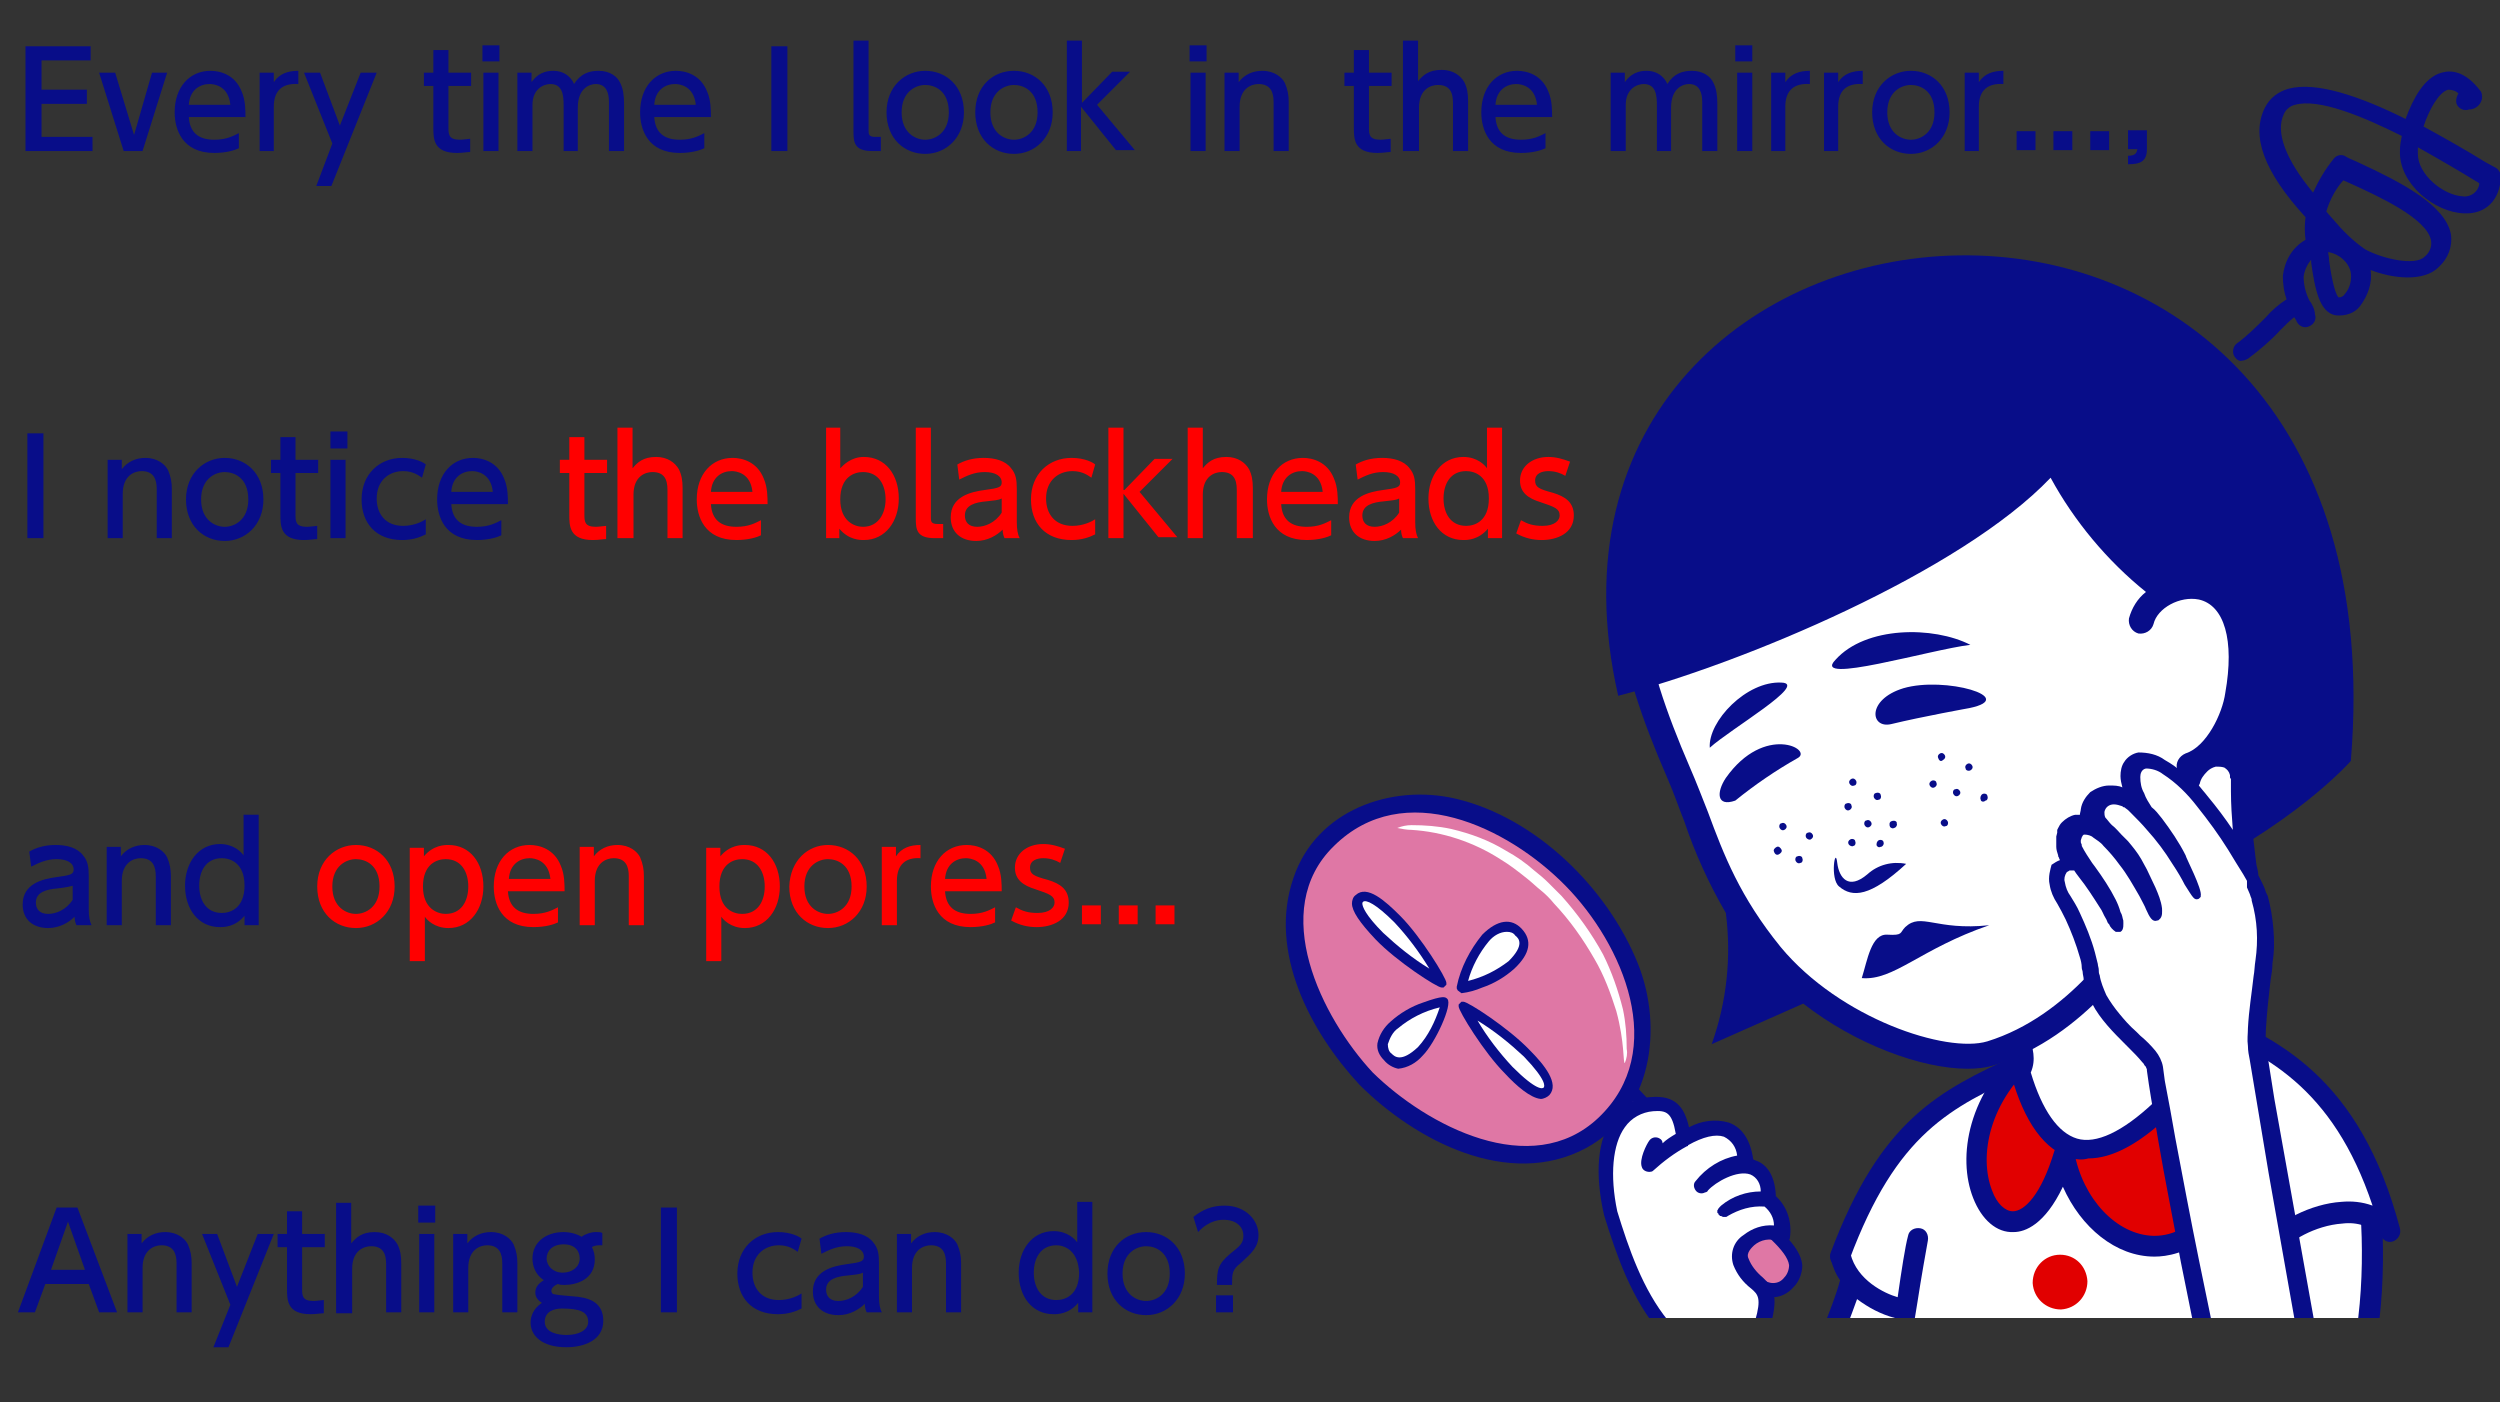 <svg xmlns="http://www.w3.org/2000/svg" xmlns:xlink="http://www.w3.org/1999/xlink" xml:space="preserve" style="enable-background:new 0 0 264.8 148.5" viewBox="0 0 264.8 148.5"><rect x="0" y="0" width="264.8" height="148.5" fill="#333333" stroke="none"/><style>.st3{fill:#fff}.st4{fill:#080d89}.st5{fill:#e10000}.st6{fill:#df77a5}.st8{fill:red}</style><g id="レイヤー_3"><g id="レイヤー_2_00000057120805450901926140000000055151613821384357_"><g id="レイヤー_2-2_00000098211544863917932770000007500846291716854421_"><defs><path id="SVGID_00000043425422665215635740000002406311434728101525_" d="M133 5.3h136.1v134.3H133z"/></defs><clipPath id="SVGID_00000062874299074977362000000007570261028202038668_"><use xlink:href="#SVGID_00000043425422665215635740000002406311434728101525_" style="overflow:visible"/></clipPath><g style="clip-path:url(#SVGID_00000062874299074977362000000007570261028202038668_)"><path d="m251.3 129.2-.3 10.4h-56.1l1.1-4.4-1.1-2.6 5.2-10 6.3-5.8 5.3-3.3z" class="st3"/><path d="M250 146c.5 0 .9-.3 1-.8 1.9-6.7 1.6-16.7.7-21.4-.1-.6-.7-1-1.3-.8-.6.1-1 .7-.9 1.3.9 4.5 1.1 14.1-.7 20.4-.2.6.2 1.2.7 1.3h.5zM194.9 134.1c.4 0 .8-.3 1-.7 5-13.4 10.7-16.1 18.6-19.7.8-.3 1.5-.7 2.3-1.1.6-.2.8-.8.6-1.4-.2-.6-.8-.8-1.4-.6-.1 0-.1.1-.2.1l-2.3 1.1c-8 3.7-14.3 6.7-19.6 20.9-.2.6.1 1.2.6 1.4.2-.1.3 0 .4 0z" class="st4"/><path d="M238.4 119.5c-3.9 18.6-17.8 13.8-19.7 2.8-5.3 17.1-15.9-.5-3.4-11" class="st5"/><path d="M228.2 133.1c2.6 0 8.7-1.4 11.2-13.4.1-.6-.3-1.2-.8-1.3-.6-.1-1.1.3-1.3.8-1.5 7.3-4.9 11.7-9.1 11.7h-.1c-3.9-.1-7.5-3.9-8.4-8.9-.1-.5-.5-.9-1-.9s-.9.3-1.1.8c-1.4 4.7-3.2 6.4-4.4 6.4-.8 0-1.7-.8-2.2-2.2-1.4-3.6-.4-9.5 5-14 .5-.4.5-1.1.1-1.5-.4-.5-1.1-.5-1.5-.1-6.2 5.1-7.3 12.1-5.6 16.4.9 2.3 2.5 3.7 4.3 3.6 1.2 0 3.3-.8 5.2-4.8 1.9 4.3 5.6 7.4 9.7 7.4z" class="st4"/><path d="M228.8 117.6c-7.3 7-12.3 5.1-14.9-4 1.1-2-.4-3.2-.9-6.8 2.7-2.6 9.3-5.8 10.6-9.1 1.6 4.5 12.8 16.9 5.2 19.9z" class="st3"/><path d="M219.5 122.7c-2.9-.8-5.1-3.8-6.5-8.9-.1-.3 0-.6.1-.8.4-.8.3-1.4-.2-2.8-.4-1.1-.7-2.2-.8-3.4-.1-.3.1-.7.3-.9 1.3-1.2 2.7-2.2 4.2-3.2 2.5-1.8 5.4-3.8 6.1-5.6.2-.4.6-.7 1-.7.5 0 .9.3 1 .7.8 1.7 1.7 3.4 2.8 5 2.8 4.6 6.1 9.8 4.9 13.4-.5 1.3-1.5 2.4-2.8 2.8-3.1 2.9-5.9 4.4-8.4 4.4-.7.2-1.2.1-1.7 0zm-1.8-18.2c-1.2.8-2.4 1.6-3.5 2.6.2.8.4 1.7.7 2.5.4 1.4.8 2.6.2 4 1.2 4 2.9 6.4 4.9 7s4.8-.7 8.1-3.8c.1-.1.2-.2.4-.2.8-.2 1.4-.8 1.8-1.6.9-2.7-2.3-7.8-4.6-11.6-.8-1.3-1.5-2.5-2.1-3.5-1.8 1.7-3.8 3.3-5.9 4.6z" class="st4"/><path d="M232.5 107.6c8.7 3.3 16.6 7.6 20.7 22.8-3.3-4-10.9-.8-12.4 1.6" class="st3"/><path d="M240.8 133.1c.4 0 .7-.2.9-.5.7-1.1 3.5-2.8 6.4-3 1.6-.2 3.1.3 4.2 1.5.4.5 1 .6 1.5.2.4-.3.5-.8.4-1.2-4.2-15.9-12.9-20.3-21.3-23.5-.5-.2-1.2 0-1.4.5-.2.5 0 1.2.5 1.4h.1c7.7 2.9 15 6.6 19.2 19.2-1.1-.4-2.2-.5-3.3-.4-3.2.2-6.9 2.1-8.1 4-.3.5-.1 1.2.4 1.5.1.2.3.3.5.3z" class="st4"/><path d="m167.6 115.9 14.1 15.8c2.6 3.2 5.6 6.6 7.7 4.2s-.9-4.8-6.1-9L170.4 113" class="st6"/><path d="M187.8 137.4c.8 0 1.6-.4 2.2-1.1.6-.6.9-1.5.9-2.3-.2-2.1-2.7-4.1-6.6-7.3l-.5-.4-12.9-13.8-1 .9 13 13.9.5.4c3.4 2.8 5.9 4.8 6.1 6.3 0 .5-.2 1-.5 1.3-.3.4-.7.6-1.2.6-1.6 0-4-2.9-5.5-4.8l-14.1-15.8-1 .9 14.1 15.8c2.2 2.9 4.3 5.3 6.5 5.4zM190.8 146.6c.2-.7.8-2.2 1.5-3.9 1-2.5 2.2-5.5 2.6-7.1-.5-.7-.8-1.5-1-2.3-.1-.6.2-1.2.8-1.3.6-.1 1.2.2 1.3.8.7 2.8 3.6 4.2 5 4.6.4-2.8.8-5.4 1.1-6.5.1-.6.7-.9 1.3-.8.6.1.9.7.8 1.3-.2 1.1-.7 3.9-1.1 6.5-.6 3.6-1.1 7-1.4 8.1-.1.4-.5.7-1 .8-.1 0-.2 0-.3-.1-.6-.2-.9-.8-.7-1.3.2-.7.6-3.2 1-5.8-1.5-.4-2.8-1.1-4-2-.6 1.7-1.5 4-2.3 6.1-.6 1.7-1.2 3.1-1.4 3.8-.1.4-.5.7-1 .8h-.3c-.6-.1-1-.7-.9-1.2v-.5z" class="st4"/><path d="M232.4 90.1c9.1-8.1 11.5-18.7 3.6-37.2-11.4-26.7-48-30.2-60.5-3.8-5.4 11.3-2.7 21.4 2.3 32.8 2.8 6.4 3.8 12 9.8 19.3 6.4 7.7 18.2 12 23.3 10.4 9.5-2.9 15.2-12.2 16.4-14.2" class="st3"/><path d="M174.3 48.5c5.7-12 16.9-19.1 30-18.8 14.2.3 27.1 9.2 32.9 22.7 7.5 17.6 6.3 29.6-4 38.7-.6.5-1.4.4-1.9-.1-.5-.6-.4-1.4.1-1.9 6.6-5.9 12.2-14.8 3.3-35.7-5.4-12.6-17.4-20.8-30.5-21.1-12-.2-22.3 6.2-27.5 17.3-5 10.5-2.8 19.9 2.3 31.7.7 1.6 1.3 3.2 1.9 4.7 1.7 4.6 3.4 9 7.7 14.3 6.3 7.6 17.6 11.3 21.9 10 8.7-2.7 14.1-11 15.6-13.6.4-.6 1.2-.9 1.8-.5.6.4.9 1.2.5 1.8-1.6 2.7-7.5 11.8-17.1 14.8-.9.3-1.9.4-2.9.4-4.9 0-11.9-2.6-17.4-6.9l-9.7 4.3c1.6-4.5 2.1-9.2 1.5-13.9-1.8-3.1-3.3-6.4-4.4-9.7-.6-1.5-1.1-3-1.8-4.6-5.4-12.4-7.7-22.5-2.3-33.9z" class="st4"/><path d="M190.4 80.3c-2.3 1.3-4.5 2.8-6.6 4.5-2 .7-2-.9-1-2.4 4.1-5.8 9.3-3 7.6-2.1zM208.6 75s-5 .9-8.3 1.7c-2.2.5-2.6-2.6 1.3-3.8 4.4-1.3 12.3 1 7 2.1zM201.9 91.5c-1.5-.3-3 .1-4.1 1.1-2 1.7-3 .4-3.2-1.2-.2-1.9-.8 1.7.2 2.5 1.4 1.2 3.3 1.1 7.1-2.4zM197.2 103.6c.6-1.9 1-4.7 2.7-4.6s1.3-.2 1.9-.8c1.7-1.6 3.2.4 8.9-.2-7.3 2.5-10.1 5.9-13.5 5.6zM194.4 69.9c3.2-3.6 10.4-3.6 14.3-1.6-4.2.5-16.9 4.3-14.3 1.6zM188.7 72.3c-3.7-.2-7.8 4.1-7.6 6.9 2.2-2 10.5-6.8 7.6-6.9z" class="st4"/><path d="M227 65.8c1.2-4.8 12.8-7.3 10.2 7.8-.4 2.5-2.3 6.6-5.2 7.5" class="st3"/><path d="M249 80.6s-6 6.9-19 13c1.4-3.6 2.2-7.4 2.4-11.2h-.1c-.7.2-1.4-.2-1.7-.9-.2-.7.2-1.4.9-1.7 2.2-.7 3.9-4.2 4.2-6.4 1-5.6-.1-9.3-2.8-9.9-2-.4-4.4.9-4.8 2.6-.2.7-.9 1.1-1.6 1-.7-.2-1.1-.9-1-1.6.3-1.1.9-2.1 1.8-2.8-4.1-3.3-7.6-7.5-10.1-12.1-9.5 10-32.7 19.7-45.8 23.1C158 15.1 255.2 5.6 249 80.6zM197.5 87.4c-.1-.2 0-.5.2-.5.2-.1.4 0 .5.2.1.2 0 .4-.2.5-.2.1-.4 0-.5-.2zM198.8 89.6c-.1-.2 0-.5.2-.6.2-.1.5 0 .5.2.1.2-.1.5-.3.5-.2.1-.3 0-.4-.1zM195.8 89.4c-.1-.2 0-.4.2-.5.2-.1.5 0 .5.2.1.2 0 .5-.2.5-.1.1-.4 0-.5-.2zM200.2 87.6c-.1-.2-.1-.5.1-.6.2-.1.5-.1.6.1v.1c.1.2-.1.5-.3.5-.1.1-.3 0-.4-.1z" class="st4"/><path d="M205.3 80.3c-.1-.2 0-.4.2-.5s.4 0 .5.2c.1.2 0 .4-.2.5-.2.2-.4.1-.5-.2zM204.4 83.2c-.1-.2 0-.4.2-.5.2-.1.5 0 .5.2.1.2 0 .4-.2.5-.2.1-.4 0-.5-.2zM206.9 84.1c-.1-.2 0-.5.2-.5.2-.1.4 0 .5.2.1.2 0 .4-.2.5-.2.1-.4 0-.5-.2zM209.8 84.7c-.1-.2 0-.5.2-.6.2-.1.5 0 .5.2.1.2 0 .5-.2.5-.2.2-.5.1-.5-.1zM205.6 87.3c-.1-.2 0-.4.2-.5.2-.1.4 0 .5.2.1.2 0 .5-.2.5-.2.1-.4 0-.5-.2zM208.2 81.4c-.1-.2 0-.4.2-.5.2-.1.4 0 .5.2.1.2 0 .4-.2.5-.2.1-.5 0-.5-.2zM188.5 87.7c-.1-.2 0-.5.2-.5.2-.1.4 0 .5.2.1.2 0 .4-.2.5-.2.1-.4 0-.5-.2zM187.9 90.2c-.1-.2.1-.4.3-.5.2-.1.4.1.5.3s-.1.4-.3.5c-.2.1-.4 0-.5-.3zM190.2 91.2c-.1-.2 0-.5.2-.5.2-.1.5 0 .5.2.1.2 0 .5-.2.5-.2.1-.4 0-.5-.2zM191.3 88.7c-.1-.2 0-.5.2-.5.2-.1.4 0 .5.2.1.2 0 .4-.2.5-.1.1-.4 0-.5-.2zM198.5 84.5c-.1-.2 0-.5.2-.5.2-.1.5 0 .5.2.1.2 0 .5-.2.5-.2.1-.4 0-.5-.2zM195.4 85.6c-.1-.2 0-.5.2-.5.2-.1.5 0 .5.2.1.2 0 .4-.2.5-.2.1-.4 0-.5-.2zM195.9 83c-.1-.2 0-.4.2-.5.2-.1.4 0 .5.2.1.2 0 .5-.2.5-.2.1-.4 0-.5-.2z" class="st4"/><path d="M238.9 93.8c-1.1-3.4-1.5-7-1.4-10.5 0-4.4-5.4-4.2-5.4.5M232.7 94.7c-1.7-3.6-4.2-7.6-6.6-9.6-3-2.5-5.4.7-3.8 2.4 1.3 1.5 4.3 3.7 5.4 7.7" class="st3"/><path d="M232.5 94.4c-1.8-4.4-3.4-6-5.4-8.8-3.9-5.4 1.7-10.3 11.5 7.3 3.1 6.2.5 9.8.5 17.8 0 1.3 5.2 30.1 5.4 31.4-2.6 3.4-7.2 5.3-9.6 5.3-.9-2.3-6.4-31.4-6.7-34.2-.4-2.4-6.2-4.8-6.8-10.1-.5-2.8-1.5-5.4-2.9-7.8-1.9-3.1.4-4.8 2.1-3.1 1.2 1.2 2.1 2.4 3.6 6.1" class="st3"/><path d="M228.3 97c-1.1-4.4-7-12.5-8.9-8.7-1.2 2.4 3.2 4.6 4.9 10.1" class="st3"/><path d="M232.7 94.7c-1.7-3.6-4.2-7.6-6.6-9.6-3-2.5-5.4.7-3.8 2.4 1.3 1.5 4.9 5.5 6 9.5" class="st3"/><path d="M232.5 94.4c-1.8-4.4-3.4-6-5.4-8.8-3.9-5.4 1.7-10.3 11.5 7.3 3.1 6.2.5 9.8.5 17.8 0 1.3 5.2 30.1 5.4 31.4-2.6 3.4-7.2 5.3-9.6 5.3-.9-2.3-6.4-31.4-6.7-34.2-.4-2.4-6.2-4.8-6.8-10.1-.5-2.8-1.5-5.4-2.9-7.8-1.9-3.1.4-4.8 2.1-3.1 1.2 1.2 2.1 2.4 3.6 6.1" class="st3"/><path d="M228.3 97c-1.1-4.4-7-12.5-8.9-8.7-1.2 2.4 3.2 4.6 4.9 10.1" class="st3"/><path d="M217.1 93.7c.1.7.4 1.4.8 2 .3.5.6 1.1.9 1.7.6 1.3 1.1 2.6 1.5 4 .1.3.2.7.2 1.1 0 .2.1.3.1.5s.1.5.1.7c.2.9.4 1.8.9 2.6.4.8 1 1.6 1.6 2.3.6.7 1.3 1.4 1.9 2l.4.4c.5.5 1 1 1.4 1.5l.1.1c.1.1.1.2.2.3l.1.1c0 .1.1.2.1.3v.1l.2 1.4c.3 2 .7 4.1 1 6 .7 4.1 1.6 8.5 2.4 12.9l2.1 10.4.4 1.8c.1.6.3 1.2.5 1.9l.1.3c.1.2.3.4.5.4h.4c1 0 2-.2 3-.6.9-.3 1.8-.7 2.7-1.2 1.8-1 3.4-2.3 4.6-3.9l.1-.1c.1-.1.1-.3.1-.4l-.3-1.9-4.3-24-.6-3.8-.1-.6c-.1-.4-.1-.8-.2-1.2s0-1 0-1.7c.1-1.8.3-3.6.5-5.3.1-.6.2-1.2.2-1.8.2-1.2.2-2.4.1-3.6-.1-1.2-.3-2.4-.6-3.5l-.2-.4c-.1-.4-.3-.8-.5-1.2l-.3-.6c0-.3-.1-.7-.2-1.1l-.1-.8c-.3-2.3-.5-4.7-.4-7v-.6l-.1-.6v-.3l-.1-.3c0-.1 0-.1-.1-.2 0-.2-.1-.3-.2-.5-.3-.9-1-1.6-1.9-2-.8-.4-1.7-.4-2.5-.2-1.2.4-2.2 1.4-2.5 2.7-.5-.5-1.1-.9-1.8-1.3-.8-.6-1.8-.8-2.8-.8-.6.1-1.2.5-1.5 1-.3.4-.4 1-.4 1.5 0 .4.1.8.2 1.2-.4-.2-.9-.2-1.4-.2-.7 0-1.4.3-2 .7-.5.5-.9 1.1-1 1.8 0 .2-.1.4-.1.6h-.5c-.5.1-1 .4-1.4.8-.2.2-.3.4-.4.6l-.1.2V88.2l-.1.4v1.1c0 .3.1.6.2.9v.1c.1.1.1.3.2.4-.3.1-.6.3-.9.5-.1.4-.4 1.3-.2 2.1zm18.3 51.8-1.1-5.3-1.4-6.8c-.9-4.4-1.7-8.7-2.5-12.9-.3-1.8-.7-3.9-1.1-6l-.2-1.5c-.1-.6-.4-1.2-.8-1.7-.5-.6-1-1.1-1.6-1.6l-.4-.4c-.8-.7-1.3-1.3-1.8-1.9-.5-.6-1-1.3-1.4-2-.3-.7-.6-1.4-.7-2.1-.1-.2-.1-.4-.1-.6s-.1-.4-.1-.6l-.3-1.2c-.4-1.5-1-2.9-1.6-4.2-.3-.7-.7-1.3-1-1.8-.3-.4-.5-.9-.6-1.5-.1-.3 0-.7.2-1 .1-.1.2-.1.3-.2h.5l.2.3c.1.1.2.3.3.4.8 1 1.5 2.1 2.2 3.2.3.4.4.8.6 1.1s.2.5.3.6l.1.1c.1.3.4.6.7.8h.5c.4-.2.3-.9.3-1.2-.1-.3-.1-.6-.3-.9-.1-.4-.3-.9-.5-1.3-.6-1.2-1.4-2.4-2.2-3.5l-.3-.4c-.4-.6-.8-1.2-1.1-1.8v-.1c0-.1-.1-.2-.1-.3V89l.1-.3c0-.1.1-.1.1-.2.1-.1.1-.1.2-.1.3 0 .7.1.9.3.4.3.8.5 1.1.9.6.6 1.2 1.3 1.7 2 .8 1 1.4 2.1 2.1 3.3.3.6.6 1.1.7 1.4.4.9.7 1.4 1.2 1.2.1 0 .1 0 .2-.1.4-.3.3-.9.3-1.2-.1-.8-.4-1.5-.7-2.2-.3-.6-.6-1.3-.9-1.9-.2-.4-.4-.7-.6-1.1-.4-.7-.9-1.3-1.4-1.9l-.1-.1-.2-.2-.4-.4c-.3-.3-.6-.7-1-1l-.1-.1c-.2-.2-.4-.5-.6-.7-.1-.2-.1-.4-.1-.6.1-.5.5-.8 1-.8.3 0 .6.1.9.2l.1.1h.1l.4.3.1.1.2.2c.6.6 1.2 1.2 1.7 1.8 1 1.1 1.9 2.3 2.7 3.6.6.9 1 1.6 1.3 2.2.9 1.4 1 1.7 1.5 1.5l.1-.1.1-.1v-.1c0-.1 0 0 0 0 .2-.7-1.6-4.1-1.6-4.3-.7-1.4-1.6-2.7-2.5-3.9-.4-.5-.7-.9-1.1-1.2-.3-.5-.6-.9-.8-1.5-.3-.5-.4-1.1-.4-1.7 0-.3.1-.8.6-.9.6 0 1.3.2 1.8.6 1.4.9 2.6 2.1 3.6 3.4 1.2 1.5 2.3 3 3.3 4.6.6 1 1.1 1.8 1.6 2.6l.4.7v.7c.1.2.2.5.3.7l.1.3c.1.2.1.3.1.4.6 2.1.7 4.2.4 6.3-.1.6-.1 1.2-.2 1.7-.2 1.8-.5 3.6-.6 5.5 0 .6-.1 1.2 0 1.9 0 .5.1 1 .2 1.5l.7 4.2 1.3 7.8 3.1 17.5c-1 1.2-2.3 2.3-3.7 3.1-1.3.7-2.6 1.2-4.1 1.5-.1-.3-.1-.6-.2-.9zm-2.5-62.3.1-.2c.1-.5.4-.9.8-1.3.2-.2.5-.4.9-.5.3 0 .6 0 .9.1.3.2.5.4.6.8v.2c0 .1 0 .1.1.2v1.3c0 1.4.1 2.8.2 4.1-.8-1.2-1.7-2.4-2.7-3.6-.3-.4-.6-.7-.9-1.1z" class="st4"/><path d="M144.7 114.2c8.1 8.3 19.4 10.5 25.2 4.8 7-6.8 4.6-17.6-3.5-26s-18.9-11-25.9-4.2c-5.7 5.8-3.9 17.1 4.2 25.4z" class="st6"/><path d="M144 114.9c5.9 5.9 15.8 11.1 24 6.7 7-3.8 8.2-12.7 5.5-19.5-3.2-8-10.8-15.5-19.3-17.5-6.8-1.6-14.8 1.2-17.2 8.4-2.7 7.8 1.8 16.3 7 21.9zm-2.7-25.3c7.4-7.3 18.4-2 24.5 4.2s11 17.5 3.5 24.6c-7.1 6.7-18.2.8-23.9-4.8-5.4-5.8-11.1-17.2-4.1-24z" class="st4"/><path d="M148 87.7c.5.1 1 .2 1.5.2 3.3.2 6.6 1.3 9.4 3.1 1 .6 1.9 1.3 2.9 2.1.5.4.9.8 1.4 1.2s1 .9 1.4 1.4c1.7 1.8 3.1 3.8 4.3 5.9 1 1.7 1.7 3.6 2.3 5.5.9 3.3.7 5.5.9 5.5.2-.5.3-1 .2-1.5 0-1.4-.1-2.8-.4-4.2-.5-2-1.2-4-2.1-5.8-1.2-2.2-2.7-4.3-4.4-6.2l-1.4-1.4c-.5-.5-1-.9-1.5-1.3-.9-.8-1.9-1.5-3-2.1-1.8-1.1-3.7-1.8-5.8-2.3-1.4-.3-2.8-.4-4.2-.4-.5 0-1 .1-1.5.3zM148 97.3c-2.4-2.5-3.5-2.7-4-2.2s-.3 1.6 2.1 4c2 1.9 4.2 3.6 6.6 4.9-1.3-2.4-2.9-4.7-4.7-6.7z" class="st3"/><path d="M152.7 104.6c-.5 0-4.8-2.8-7-5.1-1.7-1.8-2.5-3-2.5-3.8 0-.3.1-.7.4-.9 1.2-1.1 3.1.6 4.7 2.2 2.2 2.2 4.9 6.6 4.9 7.1v.2l-.3.3h-.2zm-5-6.9c-2-2-3-2.4-3.3-2.2-.1.1-.1.1-.1.2 0 .3.3 1.2 2.2 3.1 1.5 1.4 3.1 2.7 4.9 3.8-1.1-1.8-2.3-3.4-3.7-4.9z" class="st4"/><path d="M159.8 113.3c2.4 2.5 3.5 2.7 4 2.2s.3-1.6-2.1-4.1c-2-1.9-4.2-3.6-6.6-4.9 1.3 2.5 2.8 4.8 4.7 6.8z" class="st3"/><path d="M159.4 113.7c-2.2-2.2-4.9-6.6-4.9-7.1v-.2l.3-.3h.2c.5 0 4.8 2.8 7 5.1 1.6 1.6 3.2 3.6 2.1 4.8-.2.2-.6.4-.9.4-1.1-.1-2.6-1.4-3.8-2.7zm.8-.7c2.6 2.6 3.2 2.3 3.3 2.2s.4-.7-2.1-3.3c-1.5-1.4-3.1-2.7-4.9-3.8 1 1.7 2.3 3.4 3.7 4.9z" class="st4"/><path d="M147.7 108.5c-1.7 1.6-1.5 2.7-.8 3.4s1.8 1 3.5-.7c1.3-1.5 2.2-3.3 2.6-5.2-1.9.4-3.7 1.3-5.3 2.5z" class="st3"/><path d="M146.6 112.3c-.5-.5-.8-1.1-.7-1.8.2-.9.7-1.7 1.4-2.3 1-.9 2.2-1.6 3.4-2 2.2-.8 2.4-.6 2.6-.4.6.6-1.3 4.7-2.6 6-.7.8-1.6 1.3-2.6 1.4-.5-.1-1.1-.4-1.5-.9zm1.5-3.4c-.6.4-.9 1.1-1.1 1.7 0 .4.1.8.4 1 .3.3 1 1 2.8-.7 1.1-1.2 1.8-2.7 2.3-4.2-1.7.4-3.2 1.2-4.4 2.2z" class="st4"/><path d="M160.1 102.1c1.7-1.6 1.5-2.7.8-3.5s-1.8-1-3.5.7c-1.3 1.5-2.2 3.3-2.6 5.2 2-.3 3.8-1.1 5.3-2.4z" class="st3"/><path d="m154.4 104.9-.1-.2v-.2c.4-2 1.4-3.9 2.7-5.5 1.6-1.6 3.1-1.8 4.2-.6s.9 2.6-.8 4.2c-1 .9-2.2 1.6-3.4 2-.7.3-1.4.5-2.2.6-.1-.1-.3-.2-.4-.3zm3.3-5.2c-1 1.2-1.8 2.7-2.2 4.2 1.6-.4 3-1.1 4.3-2.1 1.7-1.7 1.1-2.4.7-2.7-.2-.3-.5-.4-.9-.4-.7 0-1.4.4-1.9 1z" class="st4"/><path d="M182.7 128.1c5.2-3.5 6.4.5 6.1 2.7-1.7-1.3-5.2.8-4.4 2.8 1.5 3.4 3.7 1.7 2.1 7h-10.2c-3-3.5-4.6-8.2-5.8-12.1-1.5-6.3 0-11.2 4.4-11.6 2.1-.2 2.9.7 3.4 3.6" class="st3"/><path d="M180.4 125.4c1.4-1.6 7-4.3 7 1.6-1.6-.1-3.3.3-4.6 1.2" class="st3"/><path d="M236.7 37.8c-.3-.4-.2-1.1.2-1.4 1.1-.8 2.1-1.8 3.1-2.8.6-.7 1.4-1.4 2.2-1.9-.3-.8-.4-1.7-.4-2.5.2-1.6 1-3 2.4-3.8-.1-.8-.1-1.6 0-2.4-4.4-4.8-5.8-8.6-4.3-11.6.5-1 1.4-1.7 2.5-2 2.9-.8 7.6.8 12.4 3.2.8-2.2 2-4.4 3.8-4.9 1-.3 2.5-.2 4.1 1.9.2.2.2.5.2.8-.1.7-.7 1.2-1.4 1.2-.5.2-1.1-.1-1.3-.6-.1-.4 0-.8.2-1.1-.3-.3-.7-.4-1.1-.4-1 .3-2 2.1-2.6 3.9 2.2 1.2 4.5 2.5 6.6 3.8l1.1.6c.3.2.5.6.5.9-.1 2.5-1.6 4-3.9 3.9-3.1-.1-6.9-3.1-6.8-6.6 0-.6.1-1.1.2-1.6-4.2-2.1-8.8-4-11.3-3.3-.5.1-1 .5-1.2 1-.9 1.9.2 4.8 3.1 8.3.6-1.3 1.3-2.5 2.2-3.6.3-.4.9-.5 1.3-.2.3.2.9.4 1.5.7 4.3 2 9 4.4 9.6 7.5.2 1.3-.3 2.6-1.3 3.5-1.6 1.6-4.9 1.2-7.2.3.2 1.4-.3 2.7-1.1 3.8-.6.8-1.6 1.1-2.6 1-1.7-.3-2.2-2.7-2.6-5.6v-.3c-.4.5-.7 1.1-.8 1.8 0 .8.2 1.7.6 2.5.3.4.6 1 .6 1.5.2.5-.1 1.1-.7 1.3-.5.2-1.1-.1-1.3-.7l-.2-.3c-.4.3-1 .9-1.5 1.4-1 1.1-2.2 2.1-3.4 3-.2.1-.4.2-.6.2-.3.1-.6-.1-.8-.4zm9.9-11.1c0 .2.1.5.1.9.1.8.5 3.4 1 3.9.3 0 .5-.1.7-.4.5-.6.7-1.4.6-2.2-.2-1.1-1.2-2-2.4-2.2zm-.2-4.3c.2.2.4.5.7.8 1 1.2 2.1 2.3 3.4 3.2 1.8 1 5.3 1.8 6.3.8.5-.4.8-1 .7-1.7-.4-2.4-5.8-4.8-8.4-6l-.9-.4c-.8.9-1.4 2-1.8 3.3zm15.7-3.3c-1.3-.8-3.5-2.1-6-3.5v.7c0 2.2 2.7 4.4 4.8 4.5.8.1 1.6-.5 1.7-1.3v-.1l-.5-.3z" class="st4"/><path d="M175.4 121.2c-.4.6-.7 1.3-.7 2.1 3.9-3.4 9.5-6.7 10.4-.2-1.9-.4-4.1 1.4-4.8 2.3" class="st3"/><path d="M169.9 128.7c1.3 4.2 2.9 8.9 6 12.5.1.2.4.3.6.3h10.2c.3 0 .6-.2.7-.6 1-3.5.6-4.4-.7-5.6-.6-.5-1.2-1.2-1.5-2-.3-.6.4-1.2.6-1.4.7-.6 1.7-.8 2.6-.4.2.2.5.2.8.1.3-.1.4-.4.4-.6.2-1.6-.3-3.2-1.5-4.3-.1-2.5-1.2-3.5-2.2-3.8l-.2-.1c-.3-2.1-1.2-3.4-2.6-3.9-1.4-.4-2.9-.2-4.2.5-.5-2.2-1.5-3.4-4-3.2-1.7.1-3.2.9-4.1 2.3-1.6 2.2-1.9 5.8-.9 10.2zm2.2-9.3c.7-1 1.8-1.6 3-1.7 1.4-.1 2 .1 2.4 2.4-.5.3-1 .6-1.4 1 0-.2-.1-.4-.3-.5-.3-.2-.8-.2-1.1.2-.3.4-1.1 2-.8 2.8.1.4.6.6 1 .5.1 0 .2-.1.2-.1 1.1-1 2.3-1.9 3.6-2.6.1 0 .1 0 .1-.1 1.6-.9 2.9-1.2 3.8-.9.8.4 1.3 1.1 1.4 2-1.7.3-3.3 1.3-4.4 2.7-.3.3-.2.8.1 1.1.1.1.3.2.5.2.1 0 .2 0 .4-.1.1 0 .3-.1.3-.2.8-.9 3.1-2.2 4.5-1.7.7.3 1.1 1 1.1 1.8-1.5 0-3 .5-4.2 1.5l-.1.1-.1.1s0 .1-.1.1c0 0 0 .1-.1.2v.2c0 .1 0 .1.1.1v.1l.2.2h.1l.2.1H182.8c.1 0 .2-.1.2-.1 1.2-.7 2.5-1.1 3.9-1 .6.5 1 1.2 1 2-1.2-.1-2.3.3-3.2 1-1.1.7-1.5 2-1.1 3.2.4 1 1 1.8 1.9 2.5.7.6 1.1 1 .4 3.4h-9.2c-2.7-3.3-4.2-7.7-5.4-11.6-.8-3.8-.5-7.1.8-8.9z" class="st4"/><path d="M215.3 135.9c.1 1.6 1.4 2.8 3 2.8 1.6-.1 2.8-1.4 2.8-3-.1-1.6-1.3-2.8-2.9-2.8-1.6 0-2.9 1.3-2.9 3z" class="st5"/></g></g></g></g><g id="英語"><path d="M9.2 9.5V11H4.4v3.5h5.4V16H2.7V4.9h6.9v1.5H4.4v3.1h4.8zM16.1 7.7h1.6L15.1 16h-2l-2.6-8.3h1.7l2 6.6 1.9-6.6zM20 12.4c.1 1.7 1.1 2.4 2.7 2.4 1.3 0 2-.4 2.6-.7v1.6c-.4.2-1.3.5-2.6.5-3.4 0-4.2-2.5-4.2-4.3 0-2.7 1.6-4.4 3.8-4.4 1 0 2.6.4 3.3 2.2.4.9.4 2 .4 2.7h-6zm4.4-1.3c-.2-2-1.7-2.2-2.2-2.2-1 0-2.1.6-2.2 2.2h4.4zM27.5 16V7.7H29v1c.6-.9 1.5-1.2 2.6-1.2v1.4c-1.6-.1-2.6.6-2.6 2.4V16h-1.5zM35.2 15.2l-3-7.5h1.7l2.1 5.6 2.2-5.6h1.7l-4.8 12h-1.6l1.7-4.5zM45.9 5.3h1.6v2.4h2.4v1.4h-2.4v4.4c0 .7 0 1.3 1.2 1.3.4 0 .9-.1 1.1-.1v1.4c-.3 0-.8.1-1.4.1-2.5 0-2.5-1.5-2.5-2.7V9.1h-1V7.7h1V5.3zM52.9 6.5h-1.8V4.8h1.8v1.7zm-.1 9.5h-1.6V7.7h1.6V16zM59.7 16v-4.8c0-1.1-.1-2.3-1.4-2.3-.7 0-1.9.5-1.9 2.2V16h-1.6V7.7h1.5v1c.3-.4.9-1.2 2.3-1.2 1.5 0 2.1 1.1 2.2 1.4.7-1.1 1.6-1.4 2.6-1.4 1.2 0 2 .6 2.3 1.3.3.6.4 1.3.4 2.2v5h-1.6v-5.2c0-1-.3-1.9-1.4-1.9-.6 0-1.9.4-1.9 2.5V16h-1.5zM69.3 12.4c.1 1.7 1.1 2.4 2.7 2.4 1.3 0 2-.4 2.6-.7v1.6c-.4.2-1.3.5-2.6.5-3.4 0-4.2-2.5-4.2-4.3 0-2.7 1.6-4.4 3.8-4.4 1 0 2.6.4 3.3 2.2.4.9.4 2 .4 2.7h-6zm4.4-1.3c-.2-2-1.7-2.2-2.2-2.2-1 0-2.1.6-2.2 2.2h4.4zM83.4 4.9V16h-1.7V4.9h1.7zM93.2 16h-.8c-1.9 0-2-.9-2-2.1V4.3H92v9.5c0 .4 0 .7.7.7h.6V16zM98 7.5c2.2 0 4.1 1.6 4.1 4.4 0 2.7-1.9 4.4-4.1 4.4-2.2 0-4.1-1.6-4.1-4.4 0-2.8 2-4.4 4.1-4.4zm0 7.3c1 0 2.5-.7 2.5-2.9C100.5 9.6 99 9 98 9s-2.5.7-2.5 2.9 1.5 2.9 2.5 2.9zM107.4 7.5c2.2 0 4.1 1.6 4.1 4.4 0 2.7-1.9 4.4-4.1 4.4-2.2 0-4.1-1.6-4.1-4.4 0-2.8 1.9-4.4 4.1-4.4zm0 7.3c1 0 2.5-.7 2.5-2.9 0-2.3-1.5-2.9-2.5-2.9s-2.5.7-2.5 2.9 1.5 2.9 2.5 2.9zM114.6 10.9l3.2-3.3h1.9l-3.5 3.5 4 4.8h-2l-3.7-4.6V16H113V4.3h1.6v6.6zM127.8 6.5H126V4.8h1.8v1.7zm-.1 9.5h-1.6V7.7h1.6V16zM129.7 16V7.7h1.5v1c.6-.8 1.5-1.2 2.5-1.2 1.3 0 2.1.7 2.4 1.3.3.7.4 1.3.4 2V16h-1.6v-5.2c0-1-.3-1.9-1.6-1.9-.8 0-2 .5-2 2.4V16h-1.6zM143.4 5.3h1.6v2.4h2.4v1.4H145v4.4c0 .7 0 1.3 1.2 1.3.4 0 .9-.1 1.1-.1v1.4c-.3 0-.8.1-1.4.1-2.5 0-2.5-1.5-2.5-2.7V9.1h-1V7.7h1V5.3zM148.6 16V4.3h1.6v4.3c.5-.6 1.1-1.2 2.5-1.2 1.2 0 2 .6 2.4 1.3.3.6.4 1.2.4 2V16h-1.6v-5.1c0-1.2-.4-1.9-1.6-1.9-.7 0-2 .4-2 2.4V16h-1.7zM158.4 12.4c.1 1.7 1.1 2.4 2.7 2.4 1.3 0 2-.4 2.6-.7v1.6c-.4.2-1.3.5-2.6.5-3.4 0-4.2-2.5-4.2-4.3 0-2.7 1.6-4.4 3.8-4.4 1 0 2.6.4 3.3 2.2.4.9.4 2 .4 2.7h-6zm4.4-1.3c-.2-2-1.7-2.2-2.2-2.2-1 0-2.1.6-2.2 2.2h4.4zM175.5 16v-4.8c0-1.1-.1-2.3-1.4-2.3-.7 0-1.9.5-1.9 2.2V16h-1.6V7.7h1.5v1c.3-.4.9-1.2 2.3-1.2 1.5 0 2.1 1.1 2.2 1.4.7-1.1 1.6-1.4 2.6-1.4 1.2 0 2 .6 2.3 1.3.3.6.4 1.3.4 2.2v5h-1.6v-5.2c0-1-.3-1.9-1.4-1.9-.6 0-1.9.4-1.9 2.5V16h-1.5zM185.6 6.5h-1.8V4.8h1.8v1.7zm-.1 9.5H184V7.7h1.6V16zM187.6 16V7.7h1.5v1c.6-.9 1.5-1.2 2.6-1.2v1.4c-1.6-.1-2.6.6-2.6 2.4V16h-1.5zM193.2 16V7.7h1.5v1c.6-.9 1.5-1.2 2.6-1.2v1.4c-1.6-.1-2.6.6-2.6 2.4V16h-1.5zM202.4 7.5c2.2 0 4.1 1.6 4.1 4.4 0 2.7-1.9 4.4-4.1 4.4-2.2 0-4.1-1.6-4.1-4.4 0-2.8 2-4.4 4.1-4.4zm0 7.3c1 0 2.5-.7 2.5-2.9 0-2.3-1.5-2.9-2.5-2.9s-2.5.7-2.5 2.9 1.5 2.9 2.5 2.9zM208.1 16V7.7h1.5v1c.6-.9 1.5-1.2 2.6-1.2v1.4c-1.6-.1-2.6.6-2.6 2.4V16h-1.5zM215.6 13.9v2h-2v-2h2zM219.5 13.9v2h-2v-2h2zM223.4 13.9v2h-2v-2h2zM227.4 13.9v1.9c0 1.3-.7 1.6-2 1.6v-.9c.9 0 .9-.4 1-.7h-1v-2h2zM4.6 45.9V57H2.9V45.9h1.7zM11.4 57v-8.3h1.5v1c.6-.8 1.5-1.2 2.5-1.2 1.3 0 2.1.7 2.4 1.3.3.7.4 1.3.4 2V57h-1.6v-5.2c0-1-.3-1.9-1.6-1.9-.8 0-2 .5-2 2.4V57h-1.6zM23.8 48.5c2.2 0 4.1 1.6 4.1 4.4 0 2.7-1.9 4.4-4.1 4.4-2.2 0-4.1-1.6-4.1-4.4 0-2.8 2-4.4 4.1-4.4zm0 7.3c1 0 2.5-.7 2.5-2.9 0-2.3-1.5-2.9-2.5-2.9s-2.5.7-2.5 2.9 1.5 2.9 2.5 2.9zM29.7 46.3h1.6v2.4h2.4v1.4h-2.4v4.4c0 .7 0 1.3 1.2 1.3.4 0 .9-.1 1.1-.1v1.4c-.3 0-.8.1-1.4.1-2.5 0-2.5-1.5-2.5-2.7v-4.4h-1v-1.4h1v-2.4zM36.7 47.5H35v-1.8h1.8v1.8zm-.1 9.5H35v-8.3h1.6V57zM45.1 56.6c-.6.3-1.4.6-2.5.6-2.8 0-4.3-1.8-4.3-4.3 0-2.7 1.9-4.4 4.3-4.4 1.4 0 2.3.5 2.5.7l-.4 1.4c-.3-.2-.9-.7-2-.7-1.5 0-2.8 1-2.8 2.9 0 1.6.9 2.9 2.8 2.9 1.2 0 2.1-.5 2.4-.7v1.6zM47.8 53.4c.1 1.7 1.1 2.4 2.7 2.4 1.3 0 2-.4 2.6-.7v1.6c-.4.2-1.3.5-2.6.5-3.4 0-4.2-2.5-4.2-4.3 0-2.7 1.6-4.4 3.8-4.4 1 0 2.6.4 3.3 2.2.4.9.4 2 .4 2.7h-6zm4.4-1.3c-.2-2-1.7-2.2-2.2-2.2-1 0-2.1.6-2.2 2.2h4.4z" class="st4"/><path d="M60.3 46.3h1.6v2.4h2.4v1.4h-2.4v4.4c0 .7 0 1.3 1.2 1.3.4 0 .9-.1 1.1-.1v1.4c-.3 0-.8.1-1.4.1-2.5 0-2.5-1.5-2.5-2.7v-4.4h-1v-1.4h1v-2.4zM65.4 57V45.3H67v4.3c.5-.6 1.1-1.2 2.5-1.2 1.2 0 2 .6 2.4 1.3.3.6.4 1.2.4 2V57h-1.6v-5.1c0-1.2-.4-1.9-1.6-1.9-.7 0-2 .4-2 2.4V57h-1.7zM75.3 53.4c.1 1.7 1.1 2.4 2.7 2.4 1.3 0 2-.4 2.6-.7v1.6c-.4.2-1.3.5-2.6.5-3.4 0-4.2-2.5-4.2-4.3 0-2.7 1.6-4.4 3.8-4.4 1 0 2.6.4 3.3 2.2.4.9.4 2 .4 2.7h-6zm4.4-1.3c-.2-2-1.7-2.2-2.2-2.2-1 0-2.1.6-2.2 2.2h4.4zM89 57h-1.5V45.3H89v4.3c.3-.3 1.1-1.2 2.5-1.2 2.3 0 3.7 1.9 3.7 4.4 0 2.4-1.4 4.4-3.7 4.4-.4 0-1.6 0-2.6-1.2v1zm2.4-1.2c1.7 0 2.4-1.5 2.4-2.9 0-1.5-.7-2.9-2.4-2.9-.9 0-2.4.5-2.4 2.9 0 2.3 1.5 2.9 2.4 2.9zM99.8 57H99c-1.9 0-2-.9-2-2.1v-9.6h1.6v9.5c0 .4 0 .7.7.7h.6V57zM101.4 49.2c.7-.4 1.6-.7 2.8-.7 1.2 0 2.3.3 2.9 1.1.5.6.6 1.2.6 2.2v3.5c0 .8.1 1.3.3 1.7h-1.6c-.1-.2-.2-.5-.2-.9-.6.6-1.6 1.2-2.8 1.2-1.6 0-2.7-.9-2.7-2.5 0-2.2 2.1-2.7 3.6-2.9 1.5-.2 1.8-.3 1.8-.8 0-.7-.7-1.1-1.8-1.1s-1.9.4-2.7.8l-.2-1.6zm4.7 3.6c-.4.2-.8.2-1.6.3-1.2.1-2.3.4-2.3 1.5 0 .7.4 1.2 1.3 1.2.8 0 1.9-.4 2.6-1.5v-1.5zM116 56.6c-.6.3-1.4.6-2.5.6-2.8 0-4.3-1.8-4.3-4.3 0-2.7 1.9-4.4 4.3-4.4 1.4 0 2.3.5 2.5.7l-.4 1.4c-.3-.2-.9-.7-2-.7-1.5 0-2.8 1-2.8 2.9 0 1.6.9 2.9 2.8 2.9 1.2 0 2.1-.5 2.4-.7v1.6zM119.1 51.9l3.2-3.3h1.9l-3.5 3.5 4 4.8h-2l-3.7-4.6V57h-1.6V45.3h1.6v6.6zM125.8 57V45.3h1.6v4.3c.5-.6 1.1-1.2 2.5-1.2 1.2 0 2 .6 2.4 1.3.3.6.4 1.2.4 2V57H131v-5.1c0-1.2-.4-1.9-1.6-1.9-.7 0-2 .4-2 2.4V57h-1.6zM135.7 53.4c.1 1.7 1.1 2.4 2.7 2.4 1.3 0 2-.4 2.6-.7v1.6c-.4.2-1.3.5-2.6.5-3.4 0-4.2-2.5-4.2-4.3 0-2.7 1.6-4.4 3.8-4.4 1 0 2.6.4 3.3 2.2.4.9.4 2 .4 2.7h-6zm4.4-1.3c-.2-2-1.7-2.2-2.2-2.2-1 0-2.1.6-2.2 2.2h4.4zM143.6 49.2c.7-.4 1.6-.7 2.8-.7 1.2 0 2.3.3 2.9 1.1.5.6.6 1.2.6 2.2v3.5c0 .8.1 1.3.3 1.7h-1.6c-.1-.2-.2-.5-.2-.9-.6.6-1.6 1.2-2.8 1.2-1.6 0-2.7-.9-2.7-2.5 0-2.2 2.1-2.7 3.6-2.9 1.5-.2 1.8-.3 1.8-.8 0-.7-.7-1.1-1.8-1.1s-1.9.4-2.7.8l-.2-1.6zm4.6 3.6c-.4.2-.8.2-1.6.3-1.2.1-2.3.4-2.3 1.5 0 .7.4 1.2 1.3 1.2.8 0 1.9-.4 2.6-1.5v-1.5zM157.6 56c-1 1.2-2.2 1.2-2.6 1.2-2.3 0-3.7-1.9-3.7-4.4 0-2.4 1.4-4.4 3.7-4.4 1.5 0 2.3.9 2.5 1.2v-4.3h1.6V57h-1.5v-1zm-2.3-6.1c-1.7 0-2.4 1.4-2.4 2.9s.7 2.9 2.4 2.9c.9 0 2.4-.5 2.4-2.9s-1.5-2.9-2.4-2.9zM165.8 50.4c-.5-.3-1.1-.5-1.8-.5-.6 0-1.4.2-1.4 1 0 .7.4.9 1.9 1.3 1.3.4 2.2 1 2.2 2.4 0 1.9-1.8 2.6-3.4 2.6-.9 0-1.8-.2-2.7-.7l.5-1.4c.7.4 1.3.6 2.3.6 1.3 0 1.8-.6 1.8-1.1 0-.7-.5-.9-2-1.4-1.3-.4-2.2-1-2.2-2.3 0-1.5 1.3-2.5 3-2.5.8 0 1.5.2 2.3.5l-.5 1.5z" class="st8"/><path d="M3.1 90.2c.7-.4 1.6-.7 2.8-.7 1.2 0 2.3.3 2.9 1.1.5.6.6 1.2.6 2.2v3.5c0 .8.1 1.3.3 1.7H8.1c-.1-.2-.2-.5-.2-.9-.6.6-1.6 1.2-2.8 1.2-1.6 0-2.7-.9-2.7-2.5 0-2.2 2.1-2.7 3.6-2.9 1.5-.2 1.8-.3 1.8-.8 0-.7-.7-1.1-1.8-1.1s-1.9.4-2.7.8l-.2-1.6zm4.7 3.6c-.4.1-.8.2-1.7.3-1.2.1-2.3.4-2.3 1.5 0 .7.4 1.2 1.3 1.2.8 0 1.9-.4 2.6-1.5v-1.5zM11.3 98v-8.3h1.5v1c.6-.8 1.5-1.2 2.5-1.2 1.3 0 2.1.7 2.4 1.3.3.7.4 1.3.4 2V98h-1.6v-5.2c0-1-.3-1.9-1.6-1.9-.8 0-2 .5-2 2.4V98h-1.6zM25.9 97c-1 1.2-2.2 1.2-2.6 1.2-2.3 0-3.7-1.9-3.7-4.4 0-2.4 1.4-4.4 3.7-4.4 1.5 0 2.3.9 2.5 1.2v-4.3h1.6V98h-1.5v-1zm-2.4-6.1c-1.7 0-2.4 1.4-2.4 2.9s.7 2.9 2.4 2.9c.9 0 2.4-.5 2.4-2.9s-1.5-2.9-2.4-2.9z" class="st4"/><path d="M37.7 89.5c2.2 0 4.1 1.6 4.1 4.4 0 2.7-1.9 4.4-4.1 4.4-2.2 0-4.1-1.6-4.1-4.4 0-2.8 2-4.4 4.1-4.4zm0 7.3c1 0 2.5-.7 2.5-2.9 0-2.3-1.5-2.9-2.5-2.9s-2.5.7-2.5 2.9 1.5 2.9 2.5 2.9zM44.9 90.7c1-1.2 2.2-1.2 2.6-1.2 2.3 0 3.7 1.9 3.7 4.4 0 2.4-1.4 4.4-3.7 4.4-1.5 0-2.3-.9-2.5-1.2v4.7h-1.6v-12h1.5v.9zm2.3 6.1c1.7 0 2.4-1.4 2.4-2.9s-.7-2.9-2.4-2.9c-.9 0-2.4.5-2.4 2.9s1.6 2.9 2.4 2.9zM53.8 94.4c.1 1.7 1.1 2.4 2.7 2.4 1.3 0 2-.4 2.6-.7v1.6c-.4.2-1.3.5-2.6.5-3.4 0-4.2-2.5-4.2-4.3 0-2.7 1.6-4.4 3.8-4.4 1 0 2.6.4 3.3 2.2.4.9.4 2 .4 2.7h-6zm4.5-1.3c-.2-2-1.7-2.2-2.2-2.2-1 0-2.1.6-2.2 2.2h4.4zM61.4 98v-8.3h1.5v1c.6-.8 1.5-1.2 2.5-1.2 1.3 0 2.1.7 2.4 1.3.3.7.4 1.3.4 2V98h-1.6v-5.2c0-1-.3-1.9-1.6-1.9-.8 0-2 .5-2 2.4V98h-1.6zM76.3 90.7c1-1.2 2.2-1.2 2.6-1.2 2.3 0 3.7 1.9 3.7 4.4 0 2.4-1.4 4.4-3.7 4.4-1.5 0-2.3-.9-2.5-1.2v4.7h-1.6v-12h1.5v.9zm2.3 6.1c1.7 0 2.4-1.4 2.4-2.9s-.7-2.9-2.4-2.9c-.9 0-2.4.5-2.4 2.9s1.5 2.9 2.4 2.9zM87.7 89.5c2.2 0 4.1 1.6 4.1 4.4 0 2.7-1.9 4.4-4.1 4.4-2.2 0-4.1-1.6-4.1-4.4.1-2.8 2-4.4 4.1-4.4zm0 7.3c1 0 2.5-.7 2.5-2.9 0-2.3-1.5-2.9-2.5-2.9s-2.5.7-2.5 2.9 1.5 2.9 2.5 2.9zM93.4 98v-8.3h1.5v1c.6-.9 1.5-1.2 2.6-1.2v1.4c-1.5-.1-2.5.6-2.5 2.4V98h-1.6zM100.1 94.4c.1 1.7 1.1 2.4 2.7 2.4 1.3 0 2-.4 2.6-.7v1.6c-.4.2-1.3.5-2.6.5-3.4 0-4.2-2.5-4.2-4.3 0-2.7 1.6-4.4 3.8-4.4 1 0 2.6.4 3.3 2.2.4.9.4 2 .4 2.7h-6zm4.4-1.3c-.2-2-1.7-2.2-2.2-2.2-1 0-2.1.6-2.2 2.2h4.4zM112.3 91.4c-.5-.3-1.1-.5-1.8-.5-.6 0-1.4.2-1.4 1 0 .7.4.9 1.9 1.3 1.3.4 2.2 1 2.2 2.4 0 1.9-1.8 2.6-3.4 2.6-.9 0-1.8-.2-2.7-.7l.5-1.4c.7.4 1.3.6 2.3.6 1.3 0 1.8-.6 1.8-1.1 0-.7-.5-.9-2-1.4-1.3-.4-2.2-1-2.2-2.3 0-1.5 1.3-2.5 3-2.5.8 0 1.5.2 2.3.5l-.5 1.5zM116.6 95.9v2h-2v-2h2zM120.5 95.9v2h-2v-2h2zM124.4 95.9v2h-2v-2h2z" class="st8"/><path d="m4.8 136-1.1 3H1.9L6 127.9h2.2l4.2 11.1h-1.9l-1.1-3H4.8zm4.2-1.5-1.8-5.1-1.8 5.1H9zM13.5 139v-8.3H15v1c.6-.8 1.5-1.2 2.5-1.2 1.3 0 2.1.7 2.4 1.3.3.7.4 1.3.4 2v5.2h-1.6v-5.2c0-1-.3-1.9-1.6-1.9-.8 0-2 .5-2 2.4v4.7h-1.6zM24.4 138.2l-3-7.5H23l2.1 5.6 2.2-5.6H29l-4.8 12h-1.6l1.8-4.5zM30.4 128.3H32v2.4h2.4v1.4H32v4.4c0 .7 0 1.3 1.2 1.3.4 0 .9-.1 1.1-.1v1.4c-.3 0-.8.1-1.4.1-2.5 0-2.5-1.5-2.5-2.7v-4.4h-1v-1.4h1v-2.4zM35.6 139v-11.6h1.6v4.3c.5-.6 1.1-1.2 2.5-1.2 1.2 0 2 .6 2.4 1.3.3.6.4 1.2.4 2v5.2h-1.6v-5.1c0-1.2-.4-1.9-1.6-1.9-.7 0-2 .4-2 2.4v4.7h-1.7zM46.1 129.5h-1.8v-1.8h1.8v1.8zM46 139h-1.6v-8.3H46v8.3zM48 139v-8.3h1.5v1c.6-.8 1.5-1.2 2.5-1.2 1.3 0 2.1.7 2.4 1.3.3.7.4 1.3.4 2v5.2h-1.6v-5.2c0-1-.3-1.9-1.6-1.9-.8 0-2 .5-2 2.4v4.7H48zM63.8 131.9h-.3c-.4 0-.7.1-.8.2.2.4.3.8.3 1.3 0 2.1-1.9 2.7-3.2 2.7-.3 0-.5 0-.7-.1-.5.2-.7.5-.7.7 0 .2.1.4.4.4.4.1.9.1 1.8.2 1.6.1 3.3.5 3.3 2.6s-2.1 2.8-3.9 2.8c-2.7 0-3.8-1.3-3.8-2.6 0-.7.3-1.5 1.2-2.1-.3-.2-.7-.5-.7-1.1 0-.6.4-1 .9-1.3-.9-.6-1.2-1.5-1.2-2.3 0-1.7 1.4-2.8 3.3-2.8.7 0 1.4.2 1.9.5.4-.3 1-.5 1.5-.5.4 0 .5 0 .7.1v1.3zm-4.3 6.7c-.8 0-1.8.3-1.8 1.4 0 1.2 1.5 1.4 2.3 1.4 1.3 0 2.3-.5 2.3-1.4 0-1.1-1-1.4-2.8-1.4zm-1.6-5.3c0 .8.7 1.5 1.7 1.5s1.8-.6 1.8-1.5c0-.8-.5-1.5-1.7-1.5s-1.8.7-1.8 1.5zM71.7 127.9V139H70v-11.1h1.7zM84.9 138.6c-.6.3-1.4.6-2.5.6-2.8 0-4.3-1.8-4.3-4.3 0-2.7 1.9-4.4 4.3-4.4 1.4 0 2.3.5 2.5.7l-.4 1.4c-.3-.2-.9-.7-2-.7-1.5 0-2.8 1-2.8 2.9 0 1.6.9 2.9 2.8 2.9 1.2 0 2.1-.5 2.4-.7v1.6zM86.8 131.2c.7-.4 1.6-.7 2.8-.7 1.2 0 2.3.3 2.9 1.1.5.6.6 1.2.6 2.2v3.5c0 .8.1 1.3.3 1.7h-1.6c-.1-.2-.2-.5-.2-.9-.6.6-1.6 1.2-2.8 1.2-1.6 0-2.7-.9-2.7-2.5 0-2.2 2.1-2.7 3.6-2.9 1.5-.2 1.8-.3 1.8-.8 0-.7-.7-1.1-1.8-1.1s-1.9.4-2.7.8l-.2-1.6zm4.6 3.6c-.4.2-.8.2-1.6.3-1.2.1-2.3.4-2.3 1.5 0 .7.4 1.2 1.3 1.2.8 0 1.9-.4 2.6-1.5v-1.5zM95 139v-8.3h1.5v1c.6-.8 1.5-1.2 2.5-1.2 1.3 0 2.1.7 2.4 1.3.3.7.4 1.3.4 2v5.2h-1.6v-5.2c0-1-.3-1.9-1.6-1.9-.8 0-2 .5-2 2.4v4.7H95zM114.2 138c-1 1.2-2.2 1.2-2.6 1.2-2.3 0-3.7-1.9-3.7-4.4 0-2.4 1.4-4.4 3.7-4.4 1.5 0 2.3.9 2.5 1.2v-4.3h1.6V139h-1.5v-1zm-2.3-6.1c-1.7 0-2.4 1.4-2.4 2.9s.7 2.9 2.4 2.9c.9 0 2.4-.5 2.4-2.9-.1-2.4-1.6-2.9-2.4-2.9zM121.4 130.5c2.2 0 4.1 1.6 4.1 4.4 0 2.7-1.9 4.4-4.1 4.4-2.2 0-4.1-1.6-4.1-4.4 0-2.8 1.9-4.4 4.1-4.4zm0 7.3c1 0 2.5-.7 2.5-2.9 0-2.3-1.5-2.9-2.5-2.9s-2.5.7-2.5 2.9 1.5 2.9 2.5 2.9zM126.4 128.9c1-.8 2-1.2 3.3-1.2 2.3 0 3.6 1.6 3.6 3.1 0 1.3-.7 1.9-1.9 3-.9.7-.9 1.1-.9 2.3h-1.6c0-1.6.1-2.2 1.4-3.3 1-.8 1.4-1.1 1.4-1.9 0-1-.8-1.7-2.1-1.7-.3 0-1.5 0-2.7 1.3l-.5-1.6zm2.4 8.3h1.8v1.8h-1.8v-1.8z" class="st4"/></g></svg>